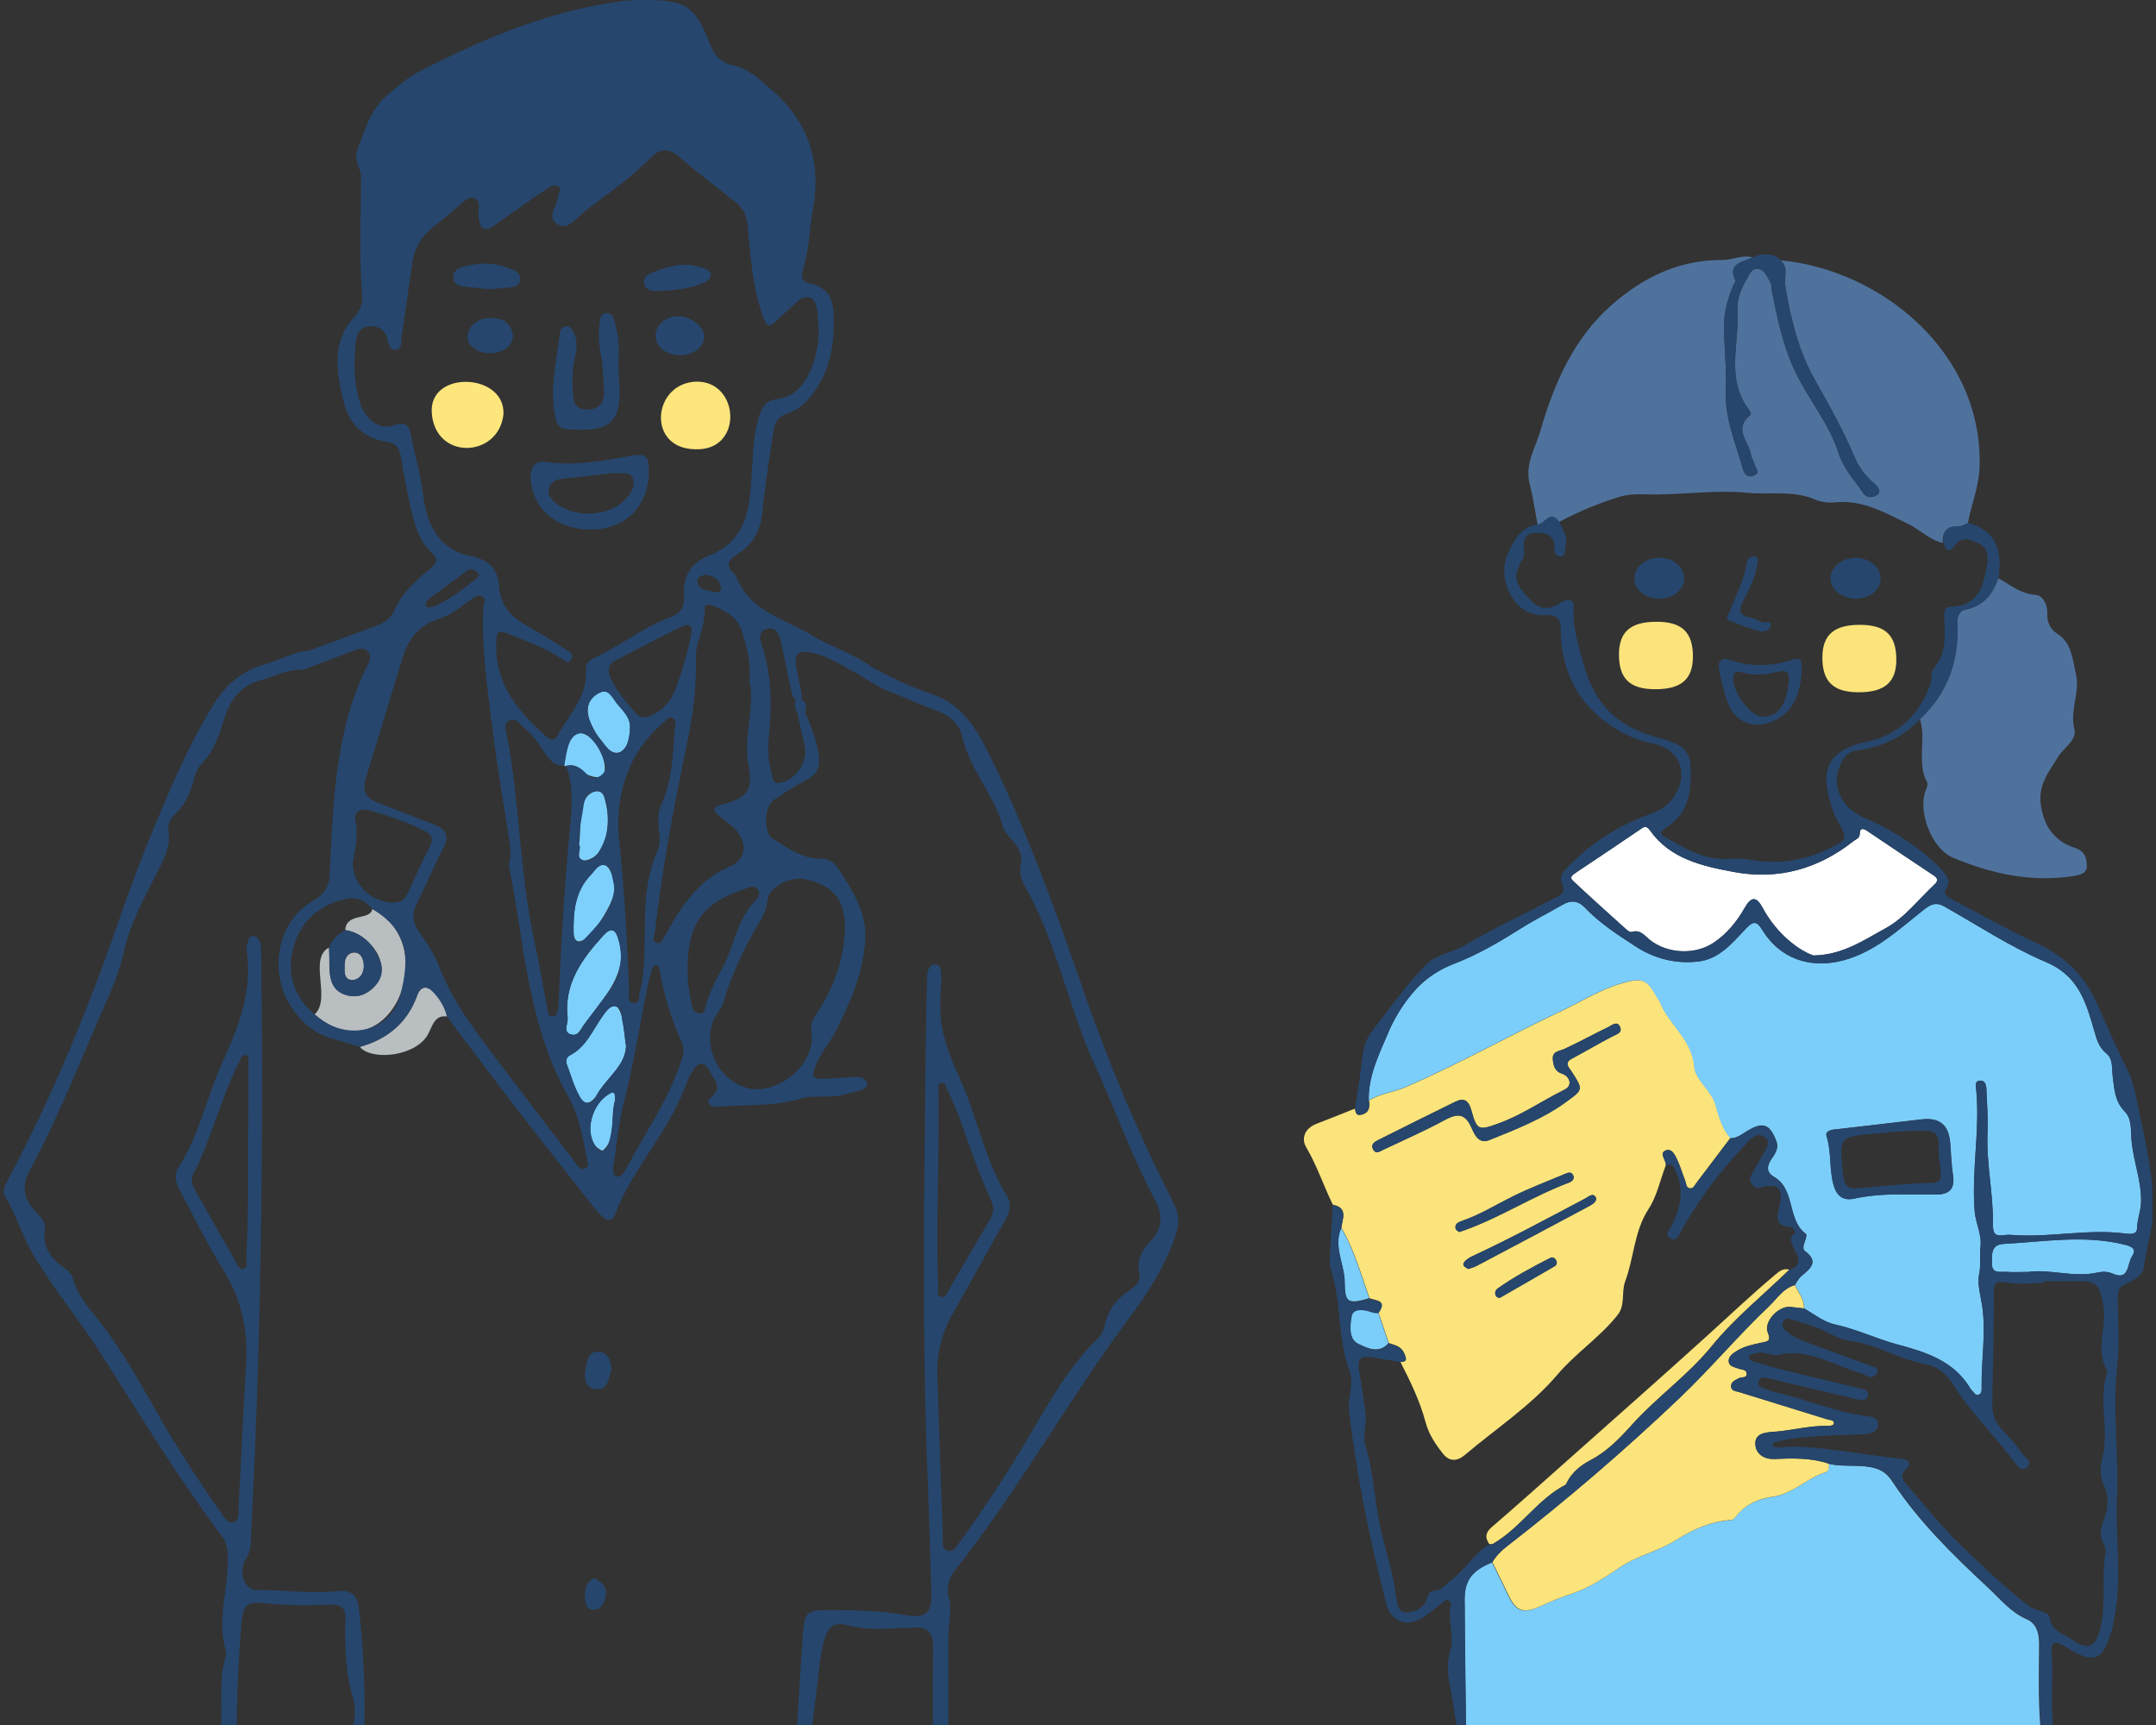 <svg width="250" height="200" viewBox="0 0 250 200" fill="none" xmlns="http://www.w3.org/2000/svg">
<rect x="0" y="0" width="250" height="200" fill="#333333" stroke="none"/>
<g clip-path="url(#clip0_4143_5404)">
<path d="M43.167 105.39C51.588 109.686 44.987 124.928 36.477 117.605C38.474 115.827 35.712 111.111 38.153 109.863C38.33 111.763 37.676 114.524 39.972 115.308C41.337 115.783 42.557 115.352 43.534 114.248C45.619 111.818 42.735 108.195 40.028 107.831C40.183 105.754 42.946 106.77 43.167 105.39Z" fill="#B9BEC1"/>
<path d="M72.59 121.261C72.512 123.691 70.149 125.094 69.117 127.093C67.187 129.743 66.366 124.707 65.722 123.47C65.578 123.072 65.622 122.597 66.033 122.388C67.974 121.405 68.707 119.439 69.872 117.815C72.29 114.292 72.279 119.615 72.59 121.261Z" fill="#7DD0FC"/>
<path d="M65.823 118.08C65.346 114.049 67.498 111.166 69.994 108.427C70.804 107.533 71.359 107.698 71.669 108.814C73.078 112.757 69.905 115.783 67.764 118.732C67.331 119.295 67.032 120.278 66.1 119.903C65.268 119.571 65.867 118.677 65.811 118.069L65.823 118.08Z" fill="#7DD0FC"/>
<path d="M51.832 117.859C50.49 117.649 50.19 118.798 49.791 119.582C48.626 122.476 43.134 123.072 41.725 121.383C44.976 120.466 47.283 118.544 48.426 115.297C49.48 112.922 51.644 116.578 51.832 117.859Z" fill="#B9BEC1"/>
<path d="M71.236 102.971C71.613 104.418 67.02 111.509 66.521 108.35C66.443 105.765 66.654 103.258 68.64 101.292C70.315 98.929 71.125 101.215 71.236 102.971Z" fill="#7DD0FC"/>
<path d="M73.045 84.46C73.078 86.989 71.403 88.557 69.761 85.896C68.507 84.416 67.087 81.643 69.362 80.406C70.538 79.688 70.948 80.815 71.492 81.5C72.191 82.394 73.156 83.145 73.056 84.46H73.045Z" fill="#7DD0FC"/>
<path d="M67.131 97.913C67.486 95.947 66.854 92.059 69.195 91.728C70.016 91.728 70.093 92.49 70.249 93.097C70.803 95.273 70.471 99.437 67.764 99.779C66.543 99.569 67.508 98.388 67.131 97.913Z" fill="#7DD0FC"/>
<path d="M65.622 88.801L65.511 88.834L65.412 88.778C66.454 78.683 73.621 92.313 68.03 89.784C67.375 89.099 66.665 88.535 65.622 88.812V88.801Z" fill="#7DD0FC"/>
<path d="M71.314 127.557C70.737 129.39 71.502 132.196 69.861 133.422C67.364 132.439 68.474 127.977 70.626 126.839C71.303 126.32 71.336 127.038 71.314 127.557Z" fill="#7DD0FC"/>
<path d="M50.068 47.88C49.691 42.865 58.622 43.219 58.378 48.045C57.812 53.115 50.457 53.402 50.068 47.88Z" fill="#FDE67C"/>
<path d="M80.611 52.087C74.931 52.021 75.663 44.356 80.789 44.245C85.803 44.212 86.214 52.33 80.611 52.087Z" fill="#FDE67C"/>
<path d="M42.191 111.939C42.347 113.817 39.695 114.424 39.961 112.226C39.662 110.128 42.114 109.664 42.191 111.939Z" fill="#B9BEC1"/>
<path d="M3.782 145.372C6.223 149.448 9.241 153.093 11.781 157.069C16.308 164.171 20.668 171.383 25.738 178.131C26.171 178.706 26.337 179.28 26.393 180.009C26.648 183.83 25.05 187.63 26.193 191.462C26.282 191.761 26.138 192.147 26.049 192.478C25.672 193.826 25.661 195.218 25.672 196.598C25.672 197.736 25.672 198.862 25.649 200H27.447C27.48 196.079 27.68 192.158 27.99 188.248C28.146 186.293 28.578 185.631 30.487 185.863C33.149 186.183 35.79 186.117 38.441 186.05C39.517 186.017 40.072 186.448 40.05 187.552C39.972 190.767 40.017 193.947 41.004 197.095C41.293 198.023 41.148 199.006 40.982 200H42.269C42.324 195.494 42.147 190.998 41.614 186.492C41.426 184.891 40.694 184.305 39.085 184.482C35.967 184.835 32.85 184.305 29.721 184.349C28.423 184.372 27.558 182.262 28.49 180.793C29.244 179.622 29.067 178.485 29.133 177.358C30.076 159.576 30.398 141.783 30.387 123.978C30.387 119.483 30.32 114.988 30.276 110.493C30.276 110.205 30.309 109.907 30.243 109.631C30.132 109.112 29.943 108.527 29.333 108.538C28.767 108.538 28.767 109.167 28.634 109.598C28.59 109.764 28.567 109.951 28.59 110.117C29.333 114.866 27.658 119.097 25.749 123.26C23.93 127.237 23.131 131.632 20.69 135.355C20.102 136.249 20.413 137.232 20.912 138.149C22.543 141.131 23.996 144.235 25.805 147.106C28.002 150.585 28.8 154.263 28.534 158.295C28.179 163.806 27.957 169.328 27.658 174.851C27.624 175.447 27.835 176.287 27.058 176.486C26.326 176.673 26.005 175.911 25.649 175.414C22.92 171.548 20.346 167.583 18.017 163.453C16.175 160.194 14.322 156.914 12.092 153.921C10.694 152.043 9.008 150.409 8.376 148.056C8.298 147.747 8.032 147.427 7.754 147.239C6.068 146.068 4.836 144.765 5.214 142.445C5.336 141.705 4.637 140.965 4.06 140.38C2.695 138.999 2.529 137.431 3.416 135.785C6.9 129.324 9.507 122.476 12.48 115.794C13.279 114.005 13.967 112.171 14.389 110.25C15.11 107.002 16.73 104.12 18.205 101.193C18.982 99.647 19.836 98.144 19.525 96.289C19.414 95.604 19.758 94.897 20.28 94.411C21.534 93.263 22.133 91.794 22.532 90.203C22.687 89.574 22.954 89.01 23.408 88.535C24.917 86.978 25.461 84.957 26.127 82.991C26.837 80.881 28.035 79.457 30.32 78.838C31.929 78.396 33.404 77.546 35.146 77.667C37.032 76.949 38.918 76.221 40.804 75.514C41.392 75.293 42.058 74.961 42.602 75.48C43.179 76.011 42.835 76.684 42.557 77.237C38.763 84.913 38.652 93.241 38.219 101.502C38.142 102.96 37.365 103.866 36.211 104.506C31.929 106.848 30.387 114.215 35.535 118.809C36.411 119.594 37.432 120.102 38.563 120.422C39.617 120.72 40.66 121.063 41.714 121.383C44.965 120.466 47.273 118.544 48.415 115.297C48.77 114.281 49.514 114.237 50.257 115.054C51 115.871 51.599 116.766 51.821 117.871C54.517 121.427 57.18 125.006 59.898 128.54C62.794 132.284 65.734 135.995 68.662 139.717C69.051 140.214 69.472 140.7 69.938 141.131C70.493 141.65 71.037 141.551 71.303 140.844C73.278 135.631 77.272 131.522 79.313 126.342C79.613 125.591 79.89 124.829 80.323 124.155C81.066 122.995 81.687 123.051 82.309 124.243C82.819 125.237 83.884 126.11 82.386 127.292C81.787 127.756 82.386 128.385 83.107 128.33C86.325 128.054 89.587 128.33 92.749 127.391C94.535 126.861 96.454 127.446 98.24 126.806C98.617 126.673 99.028 126.629 99.416 126.519C99.915 126.375 100.592 126.209 100.526 125.624C100.448 124.961 99.749 124.84 99.15 124.873C98.107 124.917 97.075 124.994 96.032 125.05C94.113 125.16 93.958 124.928 94.723 123.216C95.345 121.814 96.421 120.61 97.031 119.351C98.629 116.081 100.137 112.657 100.337 108.902C100.503 105.776 98.862 103.28 97.275 100.795C96.798 100.044 96.066 99.547 95.112 99.547C92.948 99.547 91.306 98.288 89.598 97.239C88.555 96.598 88.588 93.572 89.664 92.799C90.918 91.893 92.271 91.12 93.636 90.369C95.1 89.574 95.134 88.414 94.845 86.978C94.535 85.443 93.98 84.018 93.359 82.593C93.048 82.593 92.749 82.593 92.438 82.593C92.726 83.864 93.004 85.145 93.292 86.415C93.736 88.348 92.294 90.468 90.363 90.766C89.62 90.877 89.642 90.303 89.531 89.916C89.143 88.524 88.987 87.1 89.132 85.642C89.487 82.074 89.531 78.518 88.41 75.039C88.178 74.332 87.8 73.272 88.843 72.94C89.93 72.587 90.352 73.503 90.552 74.409C90.918 76.088 91.273 77.767 91.606 79.445C91.728 80.075 91.85 80.694 92.249 81.202C92.138 81.688 92.105 82.163 92.438 82.582C92.749 82.582 93.048 82.582 93.359 82.582C93.47 82.041 93.636 81.489 92.97 81.157C92.981 79.909 92.56 78.728 92.349 77.513C92.038 75.79 92.46 75.326 94.224 75.701C95.966 76.077 97.475 77.071 99.039 77.91C100.548 78.728 101.912 79.81 103.566 80.329C105.318 81.058 107.06 81.831 108.835 82.494C110.267 83.024 111.254 84.018 111.565 85.399C112.441 89.22 115.292 92.125 116.302 95.88C116.468 96.499 117.067 97.018 117.489 97.559C118.121 98.343 118.61 99.138 118.365 100.221C118.188 101.038 118.354 101.878 118.754 102.573C122.493 109.079 123.791 116.523 126.875 123.294C129.282 128.584 131.246 134.084 133.975 139.231C134.874 140.932 134.752 142.534 133.343 143.992C132.4 144.975 131.767 146.112 132.1 147.581C132.311 148.52 131.723 149.105 131.013 149.569C129.482 150.552 128.495 151.889 128.095 153.678C127.973 154.219 127.707 154.816 127.308 155.191C123.802 158.56 121.55 162.79 119.12 166.877C116.701 170.952 114.116 174.906 111.332 178.728C110.965 179.225 110.644 179.987 109.911 179.788C109.135 179.578 109.346 178.75 109.324 178.153C109.102 171.88 108.891 165.606 108.691 159.333C108.602 156.671 109.346 154.23 110.677 151.922C112.674 148.476 114.571 144.986 116.524 141.518C117.034 140.612 117.356 139.651 116.79 138.734C114.15 134.46 113.329 129.468 111.265 124.961C110.078 122.388 109.057 119.748 109.024 116.854C109.013 115.651 109.135 114.436 109.146 113.232C109.146 112.668 109.146 111.873 108.48 111.829C107.715 111.785 107.537 112.569 107.515 113.21C107.437 115.739 107.371 118.279 107.349 120.808C107.16 137.917 106.894 155.014 107.593 172.123C107.759 176.265 107.859 180.406 107.992 184.548C108.07 187.022 107.426 187.674 104.908 187.243C101.924 186.735 98.928 186.658 95.91 186.68C93.636 186.691 93.303 186.901 93.126 189.22C92.859 192.81 92.638 196.399 92.438 200H94.18C94.357 198.553 94.557 197.095 94.734 195.648C94.967 193.771 95.078 191.871 95.611 190.027C96.021 188.613 96.754 188.027 98.285 188.436C100.781 189.099 103.344 188.789 105.884 188.701C107.46 188.646 108.225 189.165 108.192 190.866C108.147 193.914 108.147 196.963 108.159 200.011H109.967C109.967 196.631 109.967 193.241 109.967 189.861C109.967 188.303 110.422 186.735 110.022 185.211C109.679 183.875 110.056 182.914 110.866 181.898C118.243 172.565 124.001 162.105 131.113 152.573C133.143 149.856 134.996 146.93 136.194 143.583C136.782 141.937 136.793 140.899 136.083 139.496C132.078 131.632 128.639 123.514 125.743 115.176C122.537 105.931 119.242 96.72 114.926 87.917C113.384 84.758 111.72 81.71 108.092 80.495C105.673 79.689 103.399 78.584 101.147 77.391C98.961 75.757 96.31 74.983 93.991 73.581C90.807 71.67 86.802 70.808 85.337 66.744C85.315 66.689 85.271 66.645 85.226 66.611C84.117 65.673 84.328 64.944 85.515 64.237C87.379 63.11 88.222 61.42 88.422 59.233C88.71 56.141 89.243 53.081 89.675 50C89.82 49.017 90.274 48.244 91.273 47.935C92.871 47.438 93.869 46.289 94.734 44.953C96.465 42.313 96.765 39.386 96.654 36.337C96.587 34.57 95.921 33.322 94.102 32.936C92.948 32.693 92.804 32.129 93.148 31.08C93.847 28.938 93.825 26.651 94.235 24.453C95.3 18.765 93.78 14.137 89.376 10.327C88.044 9.178 86.824 7.974 85.06 7.599C83.596 7.29 82.841 6.439 82.309 5.07C80.6 0.652 79.524 0 74.642 0C73.777 0 72.901 0.033 72.046 0.144C63.615 1.259 55.926 4.517 48.46 8.372C47.25 9.002 46.196 9.962 45.12 10.835C42.979 12.558 42.269 15.12 41.381 17.539C41.015 18.522 41.847 19.483 41.858 20.555C41.858 25.16 41.603 29.766 42.003 34.371C42.08 35.343 41.659 36.106 41.004 36.846C38.486 39.651 39.007 42.876 39.739 46.167C40.372 49.006 41.936 50.784 44.898 51.226C45.986 51.392 46.374 52.087 46.529 53.137C46.84 55.18 47.25 57.223 47.716 59.245C48.127 60.99 48.648 62.768 50.002 64.016C50.9 64.833 50.656 65.264 49.935 65.882C48.304 67.274 46.662 68.677 45.775 70.676C45.342 71.659 44.621 72.2 43.656 72.554C41.06 73.503 38.464 74.464 35.867 75.425C34.059 75.569 32.484 76.508 30.786 76.994C28.179 77.734 26.271 79.269 24.873 81.5C22.61 85.123 20.801 89.032 19.137 92.909C17.24 97.338 15.454 101.856 13.889 106.417C10.295 116.843 6.112 127.016 0.942 136.768C0.621 137.376 0.188 138.061 0.598 138.723C1.896 140.833 2.518 143.23 3.805 145.372H3.782ZM28.179 147.117C27.68 147.217 27.502 146.565 27.28 146.19C25.727 143.495 24.207 140.789 22.676 138.094C22.321 137.475 22.044 136.868 22.41 136.15C24.418 132.251 25.428 127.966 27.303 124.011C27.502 123.592 27.702 123.183 27.902 122.774C28.035 122.509 28.212 122.244 28.545 122.333C28.9 122.432 28.811 122.786 28.811 123.062C28.811 124.906 28.811 126.74 28.811 128.584C28.667 134.327 28.9 140.071 28.556 145.803C28.523 146.267 28.878 146.974 28.179 147.128V147.117ZM109.068 125.613C109.623 125.447 109.679 126.022 109.845 126.342C110.999 128.672 111.798 131.135 112.674 133.576C113.362 135.465 114.094 137.343 114.926 139.187C115.303 140.026 115.226 140.678 114.771 141.44C113.173 144.113 111.631 146.819 110.045 149.492C109.834 149.856 109.69 150.508 109.124 150.353C108.536 150.199 108.813 149.569 108.791 149.15C108.558 143.45 108.791 137.751 108.835 132.052C108.835 130.208 108.835 128.363 108.835 126.519C108.835 126.209 108.636 125.746 109.057 125.613H109.068ZM46.452 115.264C45.342 119.737 40.017 120.875 36.478 117.605C34.092 115.595 33.249 113 33.97 110.051C34.725 106.969 36.822 105.025 39.961 104.263C41.248 103.954 42.347 104.307 43.168 105.39C47.395 107.908 47.494 111.056 46.452 115.264ZM45.276 104.639C42.935 104.418 40.904 102.551 40.915 100.044C41.082 98.763 41.625 97.007 41.204 95.129C41.004 94.235 41.736 93.638 42.779 93.936C44.998 94.577 47.195 95.284 49.258 96.355C50.09 96.786 50.279 97.294 49.835 98.166C48.948 99.912 48.116 101.69 47.328 103.479C46.906 104.429 46.263 104.727 45.276 104.628V104.639ZM70.582 132.527C70.46 132.903 70.338 133.355 69.872 133.422C69.295 133.51 69.117 133.002 68.895 132.604C67.886 130.738 68.729 127.988 70.637 126.85C70.848 126.729 71.114 126.552 71.225 126.751C71.358 126.972 71.292 127.303 71.314 127.568C70.97 129.225 71.114 130.926 70.582 132.538V132.527ZM76.395 96.013C76.484 96.93 76.606 97.901 76.218 98.741C74.054 103.512 75.164 108.637 74.487 113.563C74.432 113.95 74.398 114.369 74.243 114.723C73.988 115.275 74.398 116.413 73.389 116.28C72.723 116.192 72.967 115.22 72.945 114.623C72.712 108.77 72.39 102.916 71.713 96.642C71.503 91.893 72.812 87.32 76.895 83.808C77.227 83.521 77.505 82.98 78.037 83.267C78.559 83.543 78.259 84.095 78.237 84.515C78.026 87.541 77.948 90.601 76.617 93.439C76.262 94.213 76.318 95.129 76.395 96.002V96.013ZM70.005 108.427C70.815 107.533 71.37 107.698 71.68 108.814C72.29 110.979 72.046 113.011 70.659 114.855C69.683 116.137 68.751 117.451 67.786 118.732C67.353 119.295 67.054 120.278 66.122 119.903C65.29 119.571 65.889 118.677 65.833 118.069C65.356 114.038 67.509 111.155 70.005 108.416V108.427ZM67.132 97.912C67.109 96.167 67.498 94.654 67.719 93.119C67.853 92.246 68.352 91.727 69.206 91.727C70.027 91.727 70.094 92.49 70.26 93.097C70.726 94.897 70.56 96.642 69.705 98.288C69.306 99.05 68.718 99.934 67.775 99.779C66.555 99.569 67.52 98.388 67.143 97.912H67.132ZM68.64 101.292C69.073 100.861 69.439 100.11 70.149 100.309C70.926 100.519 70.892 101.392 71.081 102.043C71.181 102.375 71.192 102.717 71.236 102.982C71.037 105.644 69.251 107.29 67.653 109.013C67.132 109.576 66.543 109.101 66.521 108.361C66.444 105.776 66.654 103.269 68.64 101.303V101.292ZM74.953 83.168C74.343 83.179 74.043 83.024 73.799 82.759C72.634 81.478 71.536 80.163 70.793 78.584C70.382 77.701 70.537 77.005 71.403 76.552C73.844 75.282 76.284 74.011 78.747 72.797C79.923 72.211 80.434 72.311 80.09 73.901C79.657 75.922 79.058 77.899 78.37 79.821C77.76 81.511 76.506 82.671 74.953 83.168ZM71.481 81.511C72.179 82.406 73.145 83.157 73.045 84.471C73.045 84.581 73.067 84.703 73.045 84.813C72.856 85.763 72.801 86.956 71.78 87.287C70.859 87.586 70.293 86.492 69.761 85.907C69.117 85.211 68.685 84.283 68.319 83.389C67.819 82.163 68.263 81.069 69.35 80.406C70.526 79.689 70.937 80.815 71.481 81.5V81.511ZM68.951 86.094C69.539 86.746 69.861 87.663 70.194 88.502C70.438 89.11 70.105 89.629 69.594 89.971C69.04 90.358 68.507 90.247 68.052 89.772C67.398 89.088 66.688 88.524 65.645 88.8C66.51 91.142 66.333 93.55 66.1 95.969C65.456 102.607 65.068 109.267 64.791 115.938C64.779 116.28 64.757 116.634 64.691 116.965C64.613 117.34 64.602 117.86 64.092 117.86C63.57 117.86 63.548 117.318 63.47 116.943C62.96 114.347 62.538 111.73 61.973 109.145C60.242 101.314 60.297 93.252 58.8 85.388C58.678 84.769 58.322 83.874 59.088 83.521C59.82 83.179 60.297 83.996 60.819 84.416C61.773 85.189 62.45 86.194 63.115 87.21C63.659 88.038 64.269 88.823 65.434 88.767C65.545 88.149 65.623 87.519 65.778 86.912C65.978 86.128 66.211 85.299 67.109 85.056C67.986 84.824 68.529 85.597 68.962 86.084L68.951 86.094ZM66.044 122.388C67.986 121.405 68.718 119.439 69.883 117.815C70.271 117.274 70.682 116.501 71.481 116.711C72.224 116.91 72.024 117.782 72.157 118.357C72.368 119.306 72.457 120.289 72.601 121.25C72.601 122.421 72.002 123.316 71.314 124.188C70.56 125.138 69.716 126.044 69.14 127.082C68.43 128.352 67.697 127.966 67.231 127.126C66.588 125.989 66.211 124.696 65.756 123.459C65.612 123.073 65.656 122.587 66.066 122.377L66.044 122.388ZM79.058 122.752C77.66 127.369 74.831 131.257 72.623 135.465C72.39 135.918 72.08 136.492 71.514 136.415C71.07 136.349 71.159 135.774 71.092 135.432C71.503 132.825 71.725 130.219 72.368 127.723C73.533 123.15 74.232 118.489 75.197 113.894C75.286 113.497 75.397 113.11 75.497 112.724C75.585 112.392 75.674 111.962 76.051 111.939C76.517 111.917 76.451 112.403 76.517 112.724C77.061 115.562 77.882 118.312 79.091 120.941C79.369 121.548 79.258 122.112 79.069 122.763L79.058 122.752ZM88.2 106.671C88.621 105.964 88.921 105.169 89.021 104.274C89.187 102.816 91.617 101.602 93.348 101.944C96.62 102.584 98.04 104.374 97.974 107.765C97.852 111.31 96.676 114.524 94.723 117.462C94.235 118.191 93.947 118.776 94.091 119.781C94.612 123.36 90.175 127.071 86.658 126.143C82.963 125.171 81.133 120.554 83.207 117.418C83.429 117.086 83.707 116.755 83.817 116.38C84.827 112.945 86.369 109.753 88.2 106.671ZM87.845 103.115C88.322 103.744 87.845 104.142 87.434 104.573C85.448 106.704 85.149 109.653 83.829 112.116C83.041 113.574 82.253 115.043 81.82 116.667C81.721 117.031 81.665 117.517 81.11 117.484C80.589 117.451 80.323 117.153 80.223 116.611C79.968 115.198 79.668 113.795 79.735 112.348C79.724 107.113 81.465 104.672 86.425 103.037C86.902 102.883 87.434 102.562 87.845 103.104V103.115ZM86.014 73.172C86.58 74.928 87.101 76.695 86.902 78.982C87.601 81.986 86.125 85.321 86.802 88.812C87.368 91.761 86.502 92.567 83.651 93.296C82.664 93.55 82.63 93.925 83.307 94.522C83.829 94.986 84.417 95.361 84.927 95.814C86.691 97.349 86.724 99.58 84.605 100.486C80.766 102.132 78.858 105.302 77.028 108.648C76.828 109.013 76.673 109.465 76.184 109.333C75.508 109.156 75.863 108.582 75.918 108.195C76.739 101.336 77.904 94.555 79.346 87.784C80.145 84.051 80.811 80.219 80.689 76.342C80.622 74.343 81.854 72.609 81.698 70.599C81.654 70.013 82.209 70.079 82.597 70.223C84.095 70.775 85.482 71.515 86.014 73.161V73.172ZM80.877 67.462C80.778 66.821 81.399 66.689 81.965 66.645C82.808 66.799 83.462 67.252 83.596 68.125C83.673 68.622 83.185 68.776 82.752 68.633C82.031 68.39 81.022 68.456 80.866 67.462H80.877ZM49.025 57.091C48.748 54.871 48.093 52.706 47.661 50.497C47.428 49.271 46.984 48.829 45.653 49.315C44.066 49.901 42.369 48.719 41.725 46.631C40.982 44.224 40.971 41.749 41.326 39.264C41.448 38.403 42.058 37.862 42.835 37.818C43.811 37.762 44.632 38.226 44.909 39.276C45.065 39.839 45.176 40.612 45.819 40.579C46.673 40.546 46.474 39.651 46.562 39.066C46.973 36.271 47.383 33.488 47.772 30.694C48.027 28.827 48.87 27.336 50.39 26.187C51.544 25.315 52.609 24.343 53.718 23.426C54.118 23.095 54.517 22.73 55.105 23.04C55.627 23.316 55.538 23.768 55.482 24.243C55.449 24.575 55.493 24.928 55.527 25.271C55.627 26.585 56.215 26.916 57.324 26.143C58.788 25.116 60.242 24.067 61.706 23.04C62.272 22.642 62.849 22.255 63.437 21.891C63.825 21.648 64.291 21.328 64.724 21.615C65.257 21.968 64.724 22.432 64.68 22.852C64.569 23.923 63.348 25.193 64.657 26C65.867 26.74 66.732 25.359 67.575 24.696C70.26 22.598 73.1 20.698 75.497 18.257C76.551 17.186 77.571 17.131 78.803 18.213C80.877 20.035 83.107 21.703 85.282 23.426C86.092 24.067 86.547 24.818 86.658 25.889C87.002 29.258 87.168 32.66 88.222 35.929C88.943 38.16 89.021 38.193 90.618 36.647C91.24 36.05 91.894 35.487 92.538 34.902C93.381 34.14 94.357 34.338 94.635 35.432C94.856 36.315 94.845 37.254 94.934 38.171C94.956 40.004 94.579 41.739 93.78 43.362C93.037 44.886 91.927 46.035 90.152 46.256C88.754 46.432 88.255 47.327 87.933 48.542C87.124 51.579 87.323 54.716 86.924 57.798C86.513 60.923 85.304 63.21 82.22 64.413C80.289 65.153 79.191 66.656 79.324 68.843C79.413 70.146 79.124 71.04 77.682 71.582C74.543 72.752 71.902 74.895 68.873 76.298C68.296 76.563 67.897 76.949 67.941 77.612C68.174 80.749 65.967 82.847 64.635 85.31C64.336 85.874 63.847 85.852 63.337 85.399C60.175 82.56 57.49 79.479 57.535 74.862C57.546 73.095 57.668 72.94 59.365 73.658C61.329 74.486 63.382 75.138 65.146 76.397C65.467 76.629 65.822 76.983 66.189 76.53C66.632 75.989 66.166 75.657 65.8 75.425C64.336 74.498 62.882 73.548 61.362 72.708C59.377 71.615 57.99 70.311 57.846 67.793C57.779 66.523 57.036 65.131 55.438 64.734C55.327 64.712 55.238 64.601 55.127 64.579C50.845 63.906 49.502 60.934 49.025 57.124V57.091ZM49.569 69.572C51.122 68.401 52.687 67.241 54.262 66.103C54.684 65.794 55.016 66.136 55.338 66.368C55.549 66.523 55.604 66.799 55.405 66.954C53.707 68.301 51.988 69.627 50.19 70.389C49.702 70.444 49.425 70.455 49.392 70.179C49.358 69.98 49.436 69.682 49.569 69.572ZM46.74 76.099C47.395 74 48.67 72.454 50.856 71.758C52.309 71.294 53.485 70.323 54.706 69.45C55.094 69.174 55.493 68.865 55.959 69.174C56.392 69.461 56.081 69.903 56.059 70.289C55.771 75.149 56.559 79.943 57.135 84.736C57.635 88.845 58.356 92.931 58.999 97.029C59.166 98.111 59.321 99.194 58.999 100.331C60.83 109.377 61.152 118.776 65.867 127.104C67.109 129.291 67.564 131.743 68.03 134.184C68.108 134.603 68.407 135.189 67.897 135.443C67.298 135.741 66.976 135.145 66.677 134.747C63.526 130.616 60.364 126.497 57.224 122.344C54.75 119.074 52.32 115.794 50.856 111.895C50.312 110.459 49.358 109.178 48.493 107.875C47.805 106.848 47.761 105.898 48.315 104.805C49.369 102.695 50.268 100.497 51.366 98.409C52.176 96.874 51.688 96.079 50.179 95.527C48.06 94.754 45.974 93.881 43.867 93.097C42.402 92.556 41.958 91.661 42.435 90.148C43.9 85.487 45.276 80.793 46.729 76.121L46.74 76.099Z" fill="#26466D"/>
<path d="M34.259 76.441C34.259 76.441 34.203 76.508 34.192 76.542C34.203 76.508 34.237 76.475 34.259 76.441Z" fill="#26466D"/>
<path d="M69.528 156.726C68.086 156.583 68.052 157.963 67.875 158.902C67.697 159.819 67.93 160.923 69.04 161.056C70.549 161.232 70.549 159.808 70.915 158.814C70.837 157.864 70.571 156.837 69.528 156.726Z" fill="#26466D"/>
<path d="M68.84 182.969C68.108 183.4 67.819 184.107 67.83 184.924C67.83 185.664 67.897 186.636 68.818 186.636C69.783 186.636 70.171 185.708 70.26 184.825C70.36 183.886 69.705 183.4 68.851 182.958L68.84 182.969Z" fill="#26466D"/>
<path d="M65.878 49.768C70.903 50.144 72.168 48.929 71.78 44.036C71.769 43.859 71.736 43.693 71.736 43.693C71.736 42.655 71.702 41.794 71.736 40.932C71.802 39.706 71.614 38.524 71.281 37.354C71.136 36.846 70.981 36.26 70.338 36.293C69.672 36.315 69.594 36.923 69.528 37.442C69.361 38.657 69.439 39.861 69.672 41.054C69.949 42.478 69.949 43.914 70.027 45.35C70.105 46.753 69.472 47.416 68.152 47.482C66.721 47.548 66.455 46.565 66.41 45.427C66.355 44.102 66.366 42.788 66.654 41.473C66.876 40.468 67.031 39.419 66.455 38.447C66.277 38.149 66.111 37.818 65.7 37.829C65.223 37.851 64.957 38.193 64.912 38.613C64.558 41.915 63.637 45.196 64.447 48.564C64.635 49.359 65.046 49.713 65.878 49.768Z" fill="#26466D"/>
<path d="M68.552 61.398C72.512 61.365 75.175 58.725 75.23 54.793C75.264 52.805 74.931 52.518 72.867 52.894C69.739 53.457 66.632 54.031 63.426 53.567C62.05 53.368 61.451 54.097 61.54 55.522C61.773 59.034 64.58 61.431 68.552 61.398ZM63.67 56.538C63.892 55.842 64.469 55.599 65.134 55.522C67.198 55.279 69.25 55.047 71.136 54.837C72.024 55.003 72.967 54.539 73.344 55.412C73.755 56.361 73.156 57.19 72.523 57.886C70.615 59.973 66.388 60.117 64.291 58.195C63.792 57.742 63.448 57.234 63.67 56.538Z" fill="#26466D"/>
<path d="M78.592 36.657C77.161 36.68 76.007 37.685 76.007 38.9C76.007 40.214 77.272 41.197 78.925 41.186C80.467 41.175 81.743 40.126 81.665 38.922C81.598 37.795 80.023 36.635 78.592 36.657Z" fill="#26466D"/>
<path d="M53.718 33.212C54.739 33.333 55.771 33.444 56.625 33.532C57.668 33.444 58.533 33.388 59.388 33.289C59.887 33.234 60.264 32.991 60.297 32.438C60.331 31.942 60.131 31.566 59.643 31.345C57.612 30.417 55.549 30.329 53.441 31.025C52.908 31.201 52.542 31.577 52.564 32.162C52.598 32.869 53.086 33.134 53.718 33.212Z" fill="#26466D"/>
<path d="M76.983 33.72C78.204 33.609 79.812 33.51 81.344 32.902C81.843 32.704 82.386 32.461 82.409 31.897C82.431 31.268 81.787 31.179 81.299 31.003C79.491 30.373 77.76 30.804 76.074 31.433C75.408 31.676 74.487 31.986 74.709 32.935C74.931 33.863 75.852 33.72 76.983 33.72Z" fill="#26466D"/>
<path d="M56.891 36.856C55.482 36.823 54.262 37.828 54.218 38.999C54.184 40.081 55.349 40.954 56.814 40.954C58.356 40.954 59.587 40.026 59.454 38.844C59.299 37.364 58.223 36.889 56.891 36.856Z" fill="#26466D"/>
<path d="M40.028 107.831C39.207 108.317 38.497 108.924 38.153 109.863C38.175 110.725 38.219 111.575 38.23 112.437C38.242 113.74 38.685 114.867 39.972 115.319C41.337 115.794 42.557 115.364 43.534 114.259C44.455 113.221 44.465 112.139 43.877 110.935C43.068 109.289 41.903 108.14 40.028 107.842V107.831ZM40.838 113.63C39.995 113.641 39.95 112.879 39.961 112.216C39.983 111.399 39.995 110.438 41.093 110.427C41.925 110.427 42.125 111.211 42.191 111.929C42.136 112.823 41.825 113.619 40.838 113.63Z" fill="#26466D"/>
<path d="M200.63 131.952C199.321 133.687 198.012 135.421 196.703 137.144C196.503 137.409 196.359 137.828 195.926 137.762C195.494 137.685 195.538 137.232 195.416 136.923C195.117 136.161 194.884 135.365 194.551 134.614C194.273 133.985 193.896 133.046 193.108 133.388C192.332 133.731 193.242 134.515 193.153 135.111C192.509 136.812 192.132 138.679 191.167 140.159C189.47 142.765 189.481 145.814 188.449 148.564C187.983 149.812 188.482 151.292 187.595 152.43C185.542 155.036 182.735 156.848 180.561 159.41C177.532 162.977 173.449 165.65 169.832 168.71C168.956 169.45 168.057 169.461 167.347 168.577C166.46 167.484 165.661 166.258 165.306 164.899C164.64 162.403 163.52 160.128 162.366 157.864C163.209 157.864 163.098 157.521 162.832 156.903C162.466 156.052 161.734 155.953 161.035 155.71C160.635 154.528 160.247 153.357 159.847 152.176C160.901 150.74 159.559 150.806 158.805 150.519C157.817 147.747 157.041 144.897 155.532 142.335C155.654 141.285 156.353 140.015 154.544 139.673C153.479 137.464 152.703 135.133 151.449 132.991C150.85 131.952 151.327 130.804 152.658 130.296C154.145 129.732 155.62 129.125 157.096 128.54C157.196 128.992 157.24 129.445 157.95 129.224C158.816 128.948 158.849 128.33 158.749 127.601C160.069 126.761 161.645 126.64 163.054 126.021C169.222 123.337 175.08 120.046 181.149 117.174C183.379 116.114 185.476 114.778 187.883 114.06C190.468 113.287 190.989 113.452 192.232 115.772C192.287 115.871 192.421 115.937 192.454 116.048C193.43 118.754 196.226 120.433 196.481 123.658C196.614 125.27 198.467 126.375 198.966 128.142C199.332 129.445 199.71 130.87 200.675 131.952H200.63ZM182.003 125.447C182.047 126.01 181.615 126.242 181.182 126.452C178.697 127.7 176.4 129.302 173.749 130.252C171.497 131.069 171.264 131.091 170.62 128.738C170.309 127.601 169.799 127.214 168.723 127.744C165.761 129.202 162.799 130.671 159.847 132.151C159.437 132.361 158.916 132.637 159.215 133.223C159.537 133.863 160.025 133.466 160.435 133.278C162.787 132.162 165.173 131.124 167.458 129.887C168.9 129.103 169.832 128.959 170.62 130.704C170.953 131.433 171.43 132.681 172.695 132.173C175.768 130.925 178.885 129.743 181.604 127.755C183.589 126.309 183.601 126.342 182.269 124.265C181.936 123.757 181.304 123.238 182.314 122.708C183.889 121.88 185.409 120.952 186.984 120.146C187.473 119.891 188.127 119.748 187.872 119.096C187.561 118.29 186.951 118.842 186.529 119.052C184.821 119.88 183.157 120.797 181.437 121.592C180.849 121.869 180.039 121.857 180.061 122.708C180.084 123.393 180.239 124.155 181.06 124.442C181.537 124.608 181.892 124.884 182.014 125.436L182.003 125.447ZM170.265 147.128C170.642 146.985 170.931 146.918 171.197 146.786C175.557 144.477 179.906 142.18 184.255 139.85C184.655 139.629 185.276 139.264 185.021 138.811C184.71 138.237 184.177 138.767 183.8 138.966C179.451 141.263 175.124 143.605 170.653 145.681C170.387 145.803 170.132 145.979 169.921 146.178C169.755 146.333 169.577 146.565 169.766 146.797C169.899 146.962 170.121 147.04 170.265 147.139V147.128ZM169.233 142.843C169.488 142.754 169.666 142.688 169.832 142.633C174.026 141.131 177.765 138.668 181.925 137.121C182.258 137 182.602 136.735 182.436 136.315C182.214 135.752 181.759 135.984 181.382 136.15C179.418 136.978 177.421 137.729 175.513 138.668C173.505 139.662 171.596 140.855 169.455 141.584C169.089 141.705 168.645 141.937 168.79 142.467C168.834 142.644 169.1 142.754 169.233 142.865V142.843ZM173.915 150.464C176.09 149.216 178.187 148.012 180.272 146.797C180.483 146.675 180.572 146.432 180.472 146.178C180.339 145.869 180.05 145.692 179.762 145.836C177.665 146.907 175.59 148.023 173.66 149.381C173.416 149.558 173.294 149.856 173.427 150.165C173.538 150.408 173.76 150.464 173.915 150.453V150.464Z" fill="#FBE47B"/>
<path d="M180.738 60.514C179.718 59.112 179.118 60.757 178.297 60.846C177.998 59.255 177.765 57.632 177.366 56.063C176.8 53.832 178.053 51.888 178.608 49.989C180.184 44.544 182.402 39.297 186.873 35.365C190.568 32.118 194.739 30.119 199.732 30.141C200.919 30.141 202.04 29.5 203.238 29.843C202.139 30.439 200.264 30.45 201.23 32.571C201.274 32.67 201.085 32.88 201.008 33.046C200.431 34.415 199.976 35.851 199.932 37.331C199.854 39.949 200.242 42.633 200.12 45.173C199.965 48.553 201.263 51.336 202.084 54.351C202.261 55.025 202.705 55.445 203.393 55.136C204.192 54.782 203.515 54.23 203.426 53.788C203.36 53.446 203.093 53.136 203.049 52.794C202.861 51.27 200.941 49.801 202.894 48.188C203.138 47.99 202.872 47.614 202.705 47.382C200.12 43.837 201.696 39.827 201.463 36.039C201.385 34.835 201.829 33.576 202.483 32.483C202.816 31.941 203.038 31.124 203.792 31.179C204.647 31.235 204.902 32.14 205.301 32.759C205.446 32.98 205.368 33.333 205.434 33.631C206.056 36.757 206.677 39.849 208.031 42.821C209.562 46.178 212.069 49.006 213.189 52.54C213.766 54.362 215.031 55.666 216.041 57.168C216.484 57.819 217.217 57.665 217.616 57.422C218.26 57.035 217.727 56.439 217.383 56.13C216.44 55.279 215.63 54.351 215.131 53.192C213.822 50.077 212.202 47.128 210.527 44.212C208.552 40.755 207.642 36.967 207.01 33.112C206.843 32.129 207.465 31.003 206.433 30.174C218.304 31.29 230.075 41.075 229.531 54.329C229.443 56.505 228.566 58.548 228.178 60.68C227.801 60.813 227.424 61.089 227.057 61.067C225.648 60.978 225.216 61.729 225.26 62.955C223.718 62.591 222.631 61.398 221.288 60.757C218.603 59.476 215.941 57.886 212.712 58.25C211.98 58.328 211.137 58.195 210.449 57.908C207.931 56.814 205.19 57.389 202.616 57.135C199.188 56.792 195.56 57.3 192.032 57.334C190.623 57.344 189.214 57.168 187.839 57.587C185.365 58.339 183.002 59.333 180.727 60.547L180.738 60.514Z" fill="#4F729D"/>
<path d="M222.62 83.378C225.815 80.362 227.135 76.629 226.935 72.3C226.902 71.56 227.08 70.853 227.967 70.665C229.997 70.245 231.074 68.876 231.684 67.031C233.071 67.771 234.247 68.843 235.999 68.964C236.931 69.03 237.442 70.168 237.397 71.173C237.353 72.178 237.775 72.984 238.496 73.437C240.271 74.564 240.282 76.331 240.704 78.076C241.236 80.285 239.96 82.317 240.537 84.548C240.859 85.808 239.295 86.691 238.629 87.773C237.586 89.474 236.321 90.999 236.643 93.307C236.998 95.88 238.285 97.559 240.637 98.321C241.868 98.73 241.968 99.647 241.979 100.486C241.979 101.292 241.059 101.48 240.371 101.58C235.5 102.32 230.874 101.303 226.425 99.426C223.951 98.376 222.32 93.981 223.319 91.573C223.43 91.308 223.574 90.932 223.463 90.734C222.209 88.381 223.396 85.763 222.631 83.378H222.62Z" fill="#4F729D"/>
<path d="M169.999 200H236.576C236.332 196.853 236.432 193.694 236.443 190.546C236.443 189.265 236.088 188.205 235.012 187.741C233.137 186.934 231.95 185.399 230.53 184.085C226.436 180.285 222.453 176.387 219.369 171.693C218.759 170.776 218.071 170.345 216.984 170.124C215.33 169.793 213.655 170.102 212.035 169.727C212.024 170.08 212.069 170.588 211.725 170.687C209.506 171.35 207.908 173.239 205.456 173.57C203.981 173.769 202.428 174.387 201.385 175.702C201.207 175.923 200.952 176.243 200.719 176.254C198.367 176.409 196.237 177.348 194.362 178.551C192.276 179.888 189.824 180.363 187.783 181.754C186.063 182.925 184.266 184.107 182.314 184.759C181.027 185.189 179.795 185.697 178.575 186.25C176.611 187.144 175.768 186.857 174.869 184.957C174.27 183.676 173.627 182.417 173.005 181.147C170.675 182.086 169.799 183.245 169.821 185.488C169.854 190.281 169.91 195.074 169.977 199.868C169.977 199.923 169.977 199.967 169.977 200.023L169.999 200Z" fill="#7CCEFA"/>
<path d="M200.63 131.953C199.665 130.859 199.277 129.435 198.922 128.142C198.423 126.375 196.57 125.271 196.437 123.658C196.182 120.433 193.386 118.765 192.409 116.048C192.376 115.949 192.243 115.883 192.188 115.772C190.945 113.453 190.424 113.287 187.839 114.06C185.442 114.778 183.345 116.115 181.104 117.175C175.036 120.047 169.178 123.338 163.009 126.022C161.6 126.629 160.025 126.762 158.705 127.601C158.638 124.73 159.914 122.211 160.99 119.671C161.567 118.324 162.333 117.009 163.22 115.839C164.629 113.961 166.293 112.624 168.701 111.697C171.33 110.692 173.915 109.178 176.378 107.621C177.931 106.638 179.595 105.821 181.182 104.893C182.147 104.33 183.001 104.418 183.756 105.213C185.487 107.036 187.606 108.394 189.68 109.742C191.855 111.167 194.451 111.807 197.047 111.454C199.31 111.155 200.841 109.366 202.295 107.809C203.227 106.804 203.626 106.649 204.358 107.842C206.61 111.476 210.493 112.47 214.498 111.111C217.827 109.974 220.234 107.71 222.841 105.644C223.618 105.026 224.306 104.462 225.382 105.059C229.309 107.268 233.115 109.797 237.242 111.542C241.047 113.155 241.891 116.258 242.845 119.55C243.122 120.51 243.355 121.427 244.243 122.134C245.03 122.764 244.853 123.857 244.975 124.796C245.163 126.243 245.197 127.679 246.373 128.871C247.227 129.733 247.049 131.091 247.16 132.262C247.371 134.67 248.336 136.945 248.259 139.419C248.225 140.446 247.815 141.352 247.804 142.379C247.793 143.208 246.938 143.075 246.395 143.009C242.246 142.479 238.118 143.417 233.98 143.219C233.459 143.197 232.915 143.119 232.405 143.197C231.262 143.362 231.073 142.987 231.085 141.838C231.129 138.315 230.297 134.836 230.463 131.279C230.541 129.634 230.386 127.977 230.33 126.32C230.319 125.823 230.186 125.26 229.62 125.282C228.91 125.304 229.11 125.978 229.154 126.397C229.598 131.102 228.577 135.785 228.977 140.491C229.099 141.871 229.82 143.097 229.642 144.599C229.52 145.615 229.72 146.62 229.487 147.758C229.232 148.984 229.753 150.508 229.909 151.911C230.23 154.871 229.742 157.798 229.775 160.747C229.775 161.067 229.853 161.531 229.465 161.686C229.032 161.862 228.877 161.41 228.633 161.178C228.588 161.133 228.544 161.1 228.511 161.045C226.591 157.765 223.307 156.76 219.935 155.854C217.527 155.202 215.264 154.098 212.812 153.568C211.447 153.269 210.371 152.375 209.195 151.701C209.24 150.641 208.552 149.868 208.13 148.984C208.363 148.642 208.541 148.244 208.84 147.979C209.85 147.117 211.015 146.333 209.306 145.041C209.018 144.82 209.118 144.4 209.251 144.047C209.362 143.727 209.55 143.163 209.428 143.075C207.176 141.418 208.252 137.939 205.723 136.448C204.791 135.896 204.868 135.2 205.423 134.372C205.834 133.753 206.311 133.146 205.967 132.262C205.201 130.296 204.425 130.02 202.594 131.125C201.995 131.489 201.44 131.964 200.675 131.964L200.63 131.953ZM220.656 138.48C221.954 138.48 223.263 138.48 224.561 138.48C226.07 138.48 226.702 137.796 226.469 136.249C226.281 135.023 226.247 133.786 226.148 132.549C225.981 130.418 224.927 129.534 222.808 129.777C219.447 130.164 216.096 130.572 212.734 130.948C212.202 131.003 211.636 131.18 211.814 131.732C212.39 133.554 212.113 135.476 212.601 137.299C212.945 138.58 213.655 139.254 215.031 138.955C216.895 138.558 218.781 138.447 220.678 138.469L220.656 138.48Z" fill="#7CCEFA"/>
<path d="M208.108 148.983C208.53 149.867 209.218 150.64 209.173 151.7C208.652 151.645 208.13 151.579 207.609 151.524C206.233 151.369 204.458 153.236 204.979 154.506C205.357 155.434 205.024 155.511 204.358 155.643C203.315 155.864 202.25 156.063 201.341 156.649C200.908 156.925 200.375 157.278 200.442 157.874C200.497 158.427 201.085 158.482 201.518 158.659C201.884 158.813 202.483 158.736 202.528 159.222C202.583 159.829 201.917 159.609 201.596 159.796C201.174 160.028 200.664 160.238 200.719 160.79C200.764 161.276 201.296 161.287 201.696 161.409C205.102 162.458 208.508 163.507 211.902 164.568C212.202 164.667 212.69 164.568 212.635 165.098C212.624 165.197 212.257 165.33 212.058 165.319C209.839 165.241 207.709 165.882 205.523 166.015C204.458 166.081 203.448 166.302 203.537 167.495C203.615 168.599 204.569 169.195 205.712 169.151C207.853 169.063 209.994 168.997 212.069 169.704C212.058 170.057 212.102 170.565 211.758 170.664C209.539 171.327 207.942 173.216 205.49 173.547C204.014 173.746 202.461 174.364 201.418 175.679C201.241 175.9 200.986 176.22 200.753 176.231C198.401 176.386 196.27 177.324 194.395 178.528C192.31 179.865 189.858 180.34 187.816 181.731C186.097 182.902 184.3 184.084 182.358 184.736C181.071 185.166 179.84 185.674 178.619 186.227C176.655 187.121 175.812 186.834 174.914 184.934C174.315 183.653 173.671 182.394 173.05 181.124C173.482 180.406 174.048 179.81 174.714 179.301C181.692 173.89 188.382 168.157 194.773 162.072C198.367 158.648 201.54 154.848 205.135 151.446C206.056 150.574 206.766 149.359 208.13 148.983H208.108Z" fill="#FBE47B"/>
<path d="M210.305 110.791C209.24 110.46 208.019 109.631 206.943 108.615C205.911 107.632 205.057 106.506 204.369 105.236C203.648 103.899 203.049 103.943 202.295 105.269C201.374 106.881 200.231 108.295 198.656 109.333C196.526 110.736 193.386 110.592 191.344 109.013C190.712 108.516 190.224 107.743 189.203 108.052C189.037 108.107 188.748 107.931 188.582 107.776C186.507 105.909 184.433 104.043 182.391 102.132C181.936 101.712 182.314 101.458 182.713 101.193C185.209 99.537 187.705 97.847 190.191 96.168C190.601 95.892 190.878 95.649 191.322 96.267C193.685 99.614 197.424 100.42 201.085 101.105C206.189 102.055 210.837 100.751 214.92 97.526C215.231 97.283 215.652 97.206 215.652 96.654C215.652 95.98 216.063 96.035 216.473 96.311C219.069 98.045 221.654 99.802 224.262 101.525C224.75 101.856 224.716 102.165 224.35 102.519C222.475 104.264 220.833 106.439 218.659 107.621C216.185 108.958 213.744 110.703 210.327 110.78L210.305 110.791Z" fill="white"/>
<path d="M172.695 179.026C172.173 178.275 172.24 177.69 172.983 177.049C175.801 174.63 178.564 172.156 181.349 169.682C186.984 164.668 192.654 159.676 198.245 154.606C200.73 152.342 203.182 150.034 205.756 147.869C206.278 147.427 206.733 147.007 207.476 147.206C204.458 150.133 201.13 152.817 198.489 156.053C195.727 159.444 192.166 161.929 189.292 165.11C187.805 166.755 186.385 168.257 184.399 169.296C183.268 169.892 182.203 170.743 181.626 171.991C181.604 172.046 181.582 172.112 181.537 172.134C178.231 173.846 176.278 177.204 173.061 179.015C172.972 179.059 172.828 179.015 172.717 179.015L172.695 179.026Z" fill="#FBE47B"/>
<path d="M235.212 147.471C234.202 147.471 233.426 147.515 232.649 147.46C231.95 147.415 230.963 147.747 230.974 146.477C230.974 145.472 230.841 144.301 232.316 144.224C237.02 143.969 241.713 143.141 246.417 144.323C247.405 144.577 247.726 144.908 247.205 145.692C246.65 146.521 246.905 148.476 245.064 147.703C244.32 147.382 243.821 147.415 243.122 147.559C240.404 148.133 237.686 147.117 235.201 147.471H235.212Z" fill="#7CCEFA"/>
<path d="M159.814 152.187C160.213 153.368 160.602 154.539 161.001 155.721C159.869 157.035 158.438 156.251 157.473 155.787C156.364 155.246 156.508 153.7 156.708 152.573C156.852 151.734 157.85 151.8 158.483 151.944C158.926 152.043 159.337 152.275 159.814 152.198V152.187Z" fill="#7CCEFA"/>
<path d="M155.499 142.335C157.007 144.897 157.784 147.747 158.771 150.519C156.364 151.215 155.92 151.071 155.909 148.686C155.909 146.543 154.556 144.511 155.499 142.335Z" fill="#7CCEFA"/>
<path d="M215.453 80.262C212.557 80.24 211.303 79.014 211.315 76.198C211.326 73.58 212.701 72.421 215.752 72.443C218.648 72.465 219.902 73.691 219.89 76.507C219.879 79.125 218.504 80.284 215.453 80.262Z" fill="#FBE47B"/>
<path d="M196.304 76.144C196.293 78.772 194.928 79.932 191.877 79.91C188.97 79.899 187.717 78.662 187.728 75.856C187.739 73.228 189.103 72.068 192.154 72.09C195.061 72.101 196.315 73.338 196.304 76.144Z" fill="#FBE47B"/>
<path d="M156.464 158.891C157.063 160.481 156.242 162.038 156.43 163.596C157.307 171.128 158.838 178.551 160.735 185.884C161.334 188.182 163.32 188.767 165.239 187.375C165.916 186.889 166.56 186.359 167.225 185.862C167.447 185.697 167.625 185.365 167.969 185.542C168.301 185.708 168.224 186.072 168.179 186.326C167.891 188.027 168.701 189.64 168.135 191.495C167.436 193.781 168.446 196.255 168.656 198.652C168.69 199.094 168.889 199.569 168.912 200.022H169.999C169.999 200.022 169.999 199.922 169.999 199.867C169.932 195.074 169.877 190.28 169.844 185.487C169.832 183.245 170.698 182.085 173.028 181.146C173.46 180.428 174.026 179.832 174.692 179.324C181.67 173.912 188.36 168.179 194.75 162.094C198.345 158.67 201.518 154.87 205.113 151.469C206.033 150.596 206.744 149.381 208.108 149.006C208.341 148.663 208.519 148.266 208.818 148.001C209.828 147.139 210.993 146.355 209.284 145.063C208.996 144.842 209.096 144.422 209.229 144.069C209.34 143.748 209.528 143.185 209.406 143.097C207.154 141.44 208.23 137.961 205.701 136.47C204.769 135.917 204.846 135.222 205.401 134.393C205.812 133.775 206.289 133.167 205.945 132.284C205.179 130.318 204.403 130.042 202.572 131.146C201.973 131.511 201.418 131.985 200.653 131.985C199.344 133.72 198.034 135.454 196.714 137.177C196.514 137.442 196.37 137.861 195.938 137.795C195.505 137.718 195.549 137.265 195.427 136.956C195.128 136.194 194.895 135.398 194.562 134.647C194.285 134.018 193.907 133.079 193.12 133.421C192.343 133.764 193.253 134.548 193.164 135.144C193.996 134.769 194.151 135.376 194.395 135.951C195.327 138.093 194.817 140.092 193.874 142.069C193.641 142.555 192.931 143.119 193.719 143.572C194.484 144.013 194.684 143.141 194.95 142.677C196.903 139.231 199.233 136.061 201.951 133.178C202.683 132.405 203.582 131.047 204.625 131.831C205.579 132.549 204.425 133.708 203.981 134.614C203.726 135.144 203.393 135.641 203.105 136.16C202.838 136.624 202.905 137.077 203.271 137.464C203.593 137.806 203.959 137.729 204.414 137.618C206.1 137.199 206.732 137.795 206.4 139.496C206.156 140.777 205.501 142.18 207.72 142.279C207.775 142.279 207.853 142.301 207.875 142.346C207.986 142.533 208.197 142.887 208.175 142.909C206.4 144.124 210.294 146.222 207.487 147.249C204.469 150.176 201.141 152.86 198.5 156.096C195.738 159.487 192.177 161.972 189.303 165.153C187.816 166.799 186.396 168.301 184.411 169.339C183.279 169.936 182.214 170.786 181.637 172.034C181.615 172.089 181.593 172.156 181.537 172.178C178.231 173.89 176.278 177.247 173.061 179.059C172.972 179.103 172.828 179.059 172.717 179.059C170.898 180.108 169.899 182.03 168.224 183.245C167.647 183.653 167.203 184.36 166.482 184.404C165.772 184.448 165.683 184.725 165.495 185.31C165.162 186.37 164.174 186.923 163.154 186.945C162.055 186.967 161.978 185.796 161.889 185.089C161.556 182.449 160.702 179.92 160.114 177.347C159.382 174.133 159.326 170.808 158.339 167.671C157.939 166.401 158.505 165.219 158.35 164.004C158.128 162.248 157.862 160.492 157.573 158.747C157.385 157.643 157.806 157.179 158.916 157.344C160.069 157.521 161.212 157.731 162.366 157.919C163.209 157.919 163.098 157.576 162.832 156.958C162.466 156.107 161.734 156.008 161.035 155.765C159.903 157.079 158.472 156.295 157.507 155.831C156.397 155.29 156.541 153.744 156.741 152.617C156.885 151.778 157.884 151.844 158.516 151.988C158.96 152.087 159.37 152.319 159.847 152.242C160.901 150.806 159.559 150.872 158.805 150.585C156.397 151.281 155.953 151.137 155.942 148.752C155.942 146.609 154.589 144.577 155.532 142.401C155.654 141.352 156.353 140.081 154.544 139.739C154.456 141.241 154.345 142.743 154.289 144.256C154.256 145.25 154.056 146.333 154.345 147.238C155.565 151.06 155.077 155.18 156.497 158.946L156.464 158.891Z" fill="#26466D"/>
<path d="M157.917 129.236C158.782 128.959 158.816 128.341 158.716 127.612C158.649 124.74 159.925 122.222 161.001 119.682C161.578 118.334 162.344 117.02 163.231 115.849C164.64 113.972 166.304 112.635 168.712 111.707C171.341 110.702 173.926 109.189 176.389 107.632C177.942 106.649 179.607 105.832 181.193 104.904C182.158 104.34 183.013 104.429 183.767 105.224C185.498 107.046 187.617 108.405 189.691 109.752C191.866 111.177 194.462 111.818 197.069 111.464C199.332 111.166 200.863 109.377 202.317 107.82C203.249 106.814 203.648 106.66 204.38 107.853C206.632 111.486 210.516 112.48 214.521 111.122C217.849 109.984 220.256 107.72 222.864 105.655C223.64 105.036 224.328 104.473 225.404 105.069C229.332 107.278 233.137 109.808 237.264 111.553C241.07 113.165 241.913 116.269 242.867 119.56C243.144 120.521 243.377 121.438 244.265 122.145C245.052 122.774 244.875 123.868 244.997 124.807C245.186 126.253 245.219 127.689 246.395 128.882C247.249 129.744 247.072 131.102 247.183 132.273C247.393 134.681 248.359 136.956 248.281 139.43C248.248 140.457 247.837 141.363 247.815 142.39C247.804 143.218 246.95 143.086 246.406 143.02C242.257 142.489 238.13 143.428 233.991 143.229C233.47 143.207 232.926 143.13 232.416 143.207C231.273 143.373 231.085 142.997 231.096 141.849C231.14 138.325 230.308 134.846 230.474 131.29C230.552 129.644 230.397 127.987 230.341 126.331C230.33 125.834 230.197 125.27 229.631 125.293C228.921 125.315 229.121 125.988 229.165 126.408C229.609 131.113 228.588 135.796 228.988 140.501C229.11 141.882 229.831 143.108 229.653 144.61C229.531 145.626 229.731 146.631 229.498 147.769C229.243 148.995 229.764 150.519 229.92 151.922C230.241 154.882 229.753 157.809 229.787 160.758C229.787 161.078 229.864 161.542 229.476 161.696C229.043 161.873 228.888 161.42 228.644 161.188C228.599 161.144 228.555 161.111 228.522 161.056C226.602 157.775 223.318 156.77 219.946 155.865C217.538 155.213 215.275 154.109 212.823 153.578C211.459 153.28 210.382 152.386 209.206 151.712C208.685 151.657 208.164 151.59 207.642 151.535C206.266 151.38 204.491 153.247 205.013 154.517C205.39 155.445 205.057 155.522 204.391 155.655C203.349 155.876 202.283 156.074 201.374 156.66C200.941 156.936 200.409 157.289 200.475 157.886C200.531 158.438 201.119 158.493 201.551 158.67C201.917 158.825 202.516 158.747 202.561 159.233C202.616 159.841 201.951 159.62 201.629 159.808C201.207 160.04 200.697 160.249 200.752 160.802C200.797 161.288 201.329 161.299 201.729 161.42C205.135 162.469 208.541 163.519 211.936 164.579C212.235 164.678 212.723 164.579 212.668 165.109C212.657 165.209 212.291 165.341 212.091 165.33C209.872 165.253 207.742 165.893 205.545 166.026C204.48 166.092 203.471 166.313 203.559 167.506C203.637 168.61 204.591 169.207 205.734 169.163C207.875 169.074 210.016 169.008 212.091 169.715C213.722 170.09 215.386 169.781 217.039 170.112C218.126 170.333 218.814 170.764 219.424 171.681C222.509 176.364 226.491 180.274 230.585 184.073C232.005 185.388 233.181 186.923 235.067 187.729C236.144 188.193 236.51 189.253 236.499 190.534C236.499 193.682 236.388 196.852 236.632 199.989H238.041C237.808 197.139 238.107 194.279 237.897 191.429C237.774 189.839 238.984 190.59 239.594 190.976C243.166 193.262 243.887 192.224 244.919 188.833C245.041 188.436 245.075 188.027 245.163 187.619C246.095 182.936 245.263 178.219 245.474 173.514C245.696 168.566 244.941 163.618 245.485 158.648C245.785 155.975 245.596 153.236 245.563 150.53C245.563 149.735 245.707 149.16 246.517 148.84C247.471 148.465 248.503 147.824 248.603 146.874C248.825 144.886 249.512 143.008 249.612 140.976C249.834 136.348 248.669 131.953 247.759 127.501C247.526 126.342 247.249 125.193 246.717 124.122C245.474 121.637 244.365 119.085 243.255 116.556C241.757 113.143 239.472 110.879 236.144 109.344C232.804 107.797 229.587 105.975 226.325 104.263C225.859 104.02 225.249 103.755 225.682 103.07C226.325 102.021 225.56 101.27 225.027 100.718C222.486 98.1 219.38 96.211 216.063 94.754C213.522 93.627 212.268 91.087 213.422 88.602C213.788 87.817 214.288 87.133 215.208 87.022C218.137 86.669 220.645 85.509 222.675 83.355C225.87 80.34 227.19 76.607 226.991 72.277C226.957 71.537 227.135 70.83 228.023 70.643C230.053 70.223 231.129 68.853 231.739 67.009C232.249 63.43 231.173 61.486 228.244 60.625C227.867 60.758 227.49 61.034 227.124 61.011C225.715 60.923 225.293 61.674 225.327 62.9C225.571 63.552 225.915 64.347 226.591 63.353C227.457 62.083 228.411 62.558 229.398 62.989C230.563 63.497 230.563 64.59 230.397 65.562C229.997 67.948 229.387 70.245 226.247 70.344C225.449 70.367 225.415 70.908 225.438 71.603C225.515 73.658 225.781 75.745 224.206 77.513C223.84 77.921 224.051 78.772 223.829 79.368C222.564 82.814 220.134 85.244 216.573 85.973C211.048 87.099 211.181 90.115 212.612 94.201C212.723 94.533 212.901 94.853 213.078 95.162C214.254 97.272 214.277 97.316 212.102 98.376C209.184 99.812 206.1 100.265 202.871 99.668C202.006 99.514 201.13 99.558 200.231 99.591C197.48 99.68 195.161 98.277 192.887 96.929C192.21 96.532 193.031 96.068 193.297 95.891C196.06 94.08 196.159 91.296 195.993 88.469C195.926 87.387 195.172 86.547 194.107 86.127C193.397 85.84 192.654 85.63 191.91 85.421C187.628 84.206 184.976 81.765 183.689 77.203C183.035 74.873 182.314 72.752 182.48 70.311C182.547 69.361 181.581 69.45 181.038 69.836C179.851 70.698 178.652 70.764 177.654 69.759C175.49 67.572 175.391 66.81 176.622 64.689C176.833 64.336 176.744 64.049 176.7 63.695C176.578 62.724 176.855 61.818 177.987 61.785C179.041 61.752 180.228 61.862 180.239 63.397C180.239 63.905 180.294 64.48 180.86 64.502C181.681 64.546 181.404 63.762 181.537 63.298C181.848 62.204 181.182 61.365 180.783 60.459C179.762 59.057 179.163 60.702 178.342 60.791C176.256 61.1 175.524 62.69 174.78 64.358C173.593 67.02 175.468 71.57 179.152 71.327C180.538 71.239 180.971 71.681 180.982 73.106C180.993 76.441 182.081 79.6 184.299 81.997C186.219 84.062 188.726 85.619 191.688 86.227C195.028 86.912 195.949 90.015 193.83 92.743C193.009 93.804 192.032 94.124 190.801 94.588C187.439 95.858 184.366 97.846 181.836 100.486C181.404 100.939 180.727 101.623 181.093 102.363C181.67 103.523 180.916 103.799 180.15 104.197C176.666 105.986 173.127 107.676 169.744 109.642C168.279 110.492 166.493 110.636 165.25 111.939C162.954 114.347 161.012 117.031 159.015 119.682C158.372 120.532 158.072 121.548 157.961 122.653C157.762 124.619 157.407 126.563 157.118 128.518C157.218 128.97 157.262 129.423 157.972 129.202L157.917 129.236ZM243.932 179.026C244.076 179.269 244.22 179.6 244.176 179.854C243.621 182.825 244.276 185.885 243.532 188.845C242.978 191.02 242.09 191.385 240.271 190.104C239.283 189.408 237.897 189.209 237.664 187.519C237.575 186.812 236.121 186.845 235.334 186.249C232.449 184.084 229.909 181.577 227.324 179.114C225.016 176.916 223.063 174.365 220.955 171.968C220.434 171.372 220.445 170.908 221.055 170.311C221.732 169.649 221.211 169.196 220.512 169.13C216.373 168.732 212.291 167.848 208.13 167.727C207.476 167.705 206.821 167.815 206.178 167.826C205.967 167.826 205.567 167.749 205.556 167.661C205.501 167.285 205.834 167.208 206.122 167.13C208.208 166.622 210.349 166.545 212.479 166.424C213.666 166.357 214.853 166.346 216.041 166.291C216.862 166.258 217.738 166.059 217.793 165.142C217.838 164.325 216.917 164.237 216.307 164.159C212.757 163.706 209.495 162.238 206.044 161.464C205.645 161.376 205.235 161.243 204.857 161.078C204.414 160.89 203.648 160.868 203.959 160.084C204.181 159.509 204.713 159.719 205.19 159.83C207.908 160.492 210.626 161.122 213.345 161.774C214.044 161.939 214.742 162.083 215.43 162.26C215.952 162.403 216.462 162.37 216.595 161.807C216.739 161.166 216.14 161.089 215.686 160.978C212.568 160.227 209.439 159.487 206.333 158.725C205.357 158.482 204.391 158.173 203.426 157.886C203.149 157.797 202.794 157.731 202.827 157.356C202.86 156.991 203.238 157.013 203.504 156.914C204.469 156.572 205.434 157.267 206.3 157.069C209.839 156.284 212.657 158.372 215.774 159.211C215.996 159.277 216.207 159.421 216.418 159.509C216.917 159.73 217.438 159.708 217.649 159.2C217.938 158.504 217.239 158.471 216.85 158.328C214.51 157.455 212.158 156.616 209.817 155.754C208.862 155.401 207.919 155.025 207.143 154.363C206.832 154.097 206.533 153.755 206.755 153.28C206.999 152.772 207.431 152.871 207.831 153.004C209.073 153.413 210.371 153.722 211.525 154.307C212.49 154.793 213.489 155.334 214.498 155.456C217.56 155.843 220.168 157.588 223.13 158.129C224.761 158.427 225.759 159.366 226.569 160.658C228.555 163.839 231.284 166.424 233.514 169.428C233.858 169.881 234.357 170.731 235.079 170.079C235.722 169.494 234.846 169.019 234.557 168.621C233.803 167.572 232.96 166.545 232.05 165.628C231.118 164.689 230.996 163.574 231.018 162.37C231.096 158.317 231.196 154.263 231.196 150.21C231.196 149.116 231.062 148.376 232.671 148.697C234.036 148.973 235.511 148.752 236.931 148.752V148.542C238.296 148.542 239.661 148.542 241.025 148.542C243.366 148.52 243.555 149.271 243.899 151.458C244.298 153.965 242.922 156.516 244.331 158.902C244.365 158.946 244.376 159.023 244.365 159.079C243.233 162.304 244.609 165.672 243.81 168.92C243.521 170.068 243.433 171.095 244.01 172.321C244.553 173.492 244.464 174.994 243.932 176.298C243.555 177.225 243.41 178.098 243.943 179.015L243.932 179.026ZM247.216 145.692C246.661 146.521 246.916 148.476 245.075 147.702C244.331 147.393 243.832 147.415 243.133 147.559C240.415 148.133 237.697 147.117 235.212 147.471C234.202 147.471 233.425 147.515 232.649 147.46C231.95 147.415 230.963 147.747 230.974 146.477C230.985 145.471 230.84 144.301 232.316 144.223C237.009 143.969 241.713 143.141 246.417 144.323C247.404 144.577 247.726 144.908 247.205 145.692H247.216ZM182.702 101.193C185.209 99.536 187.694 97.846 190.179 96.167C190.59 95.891 190.867 95.648 191.311 96.267C193.674 99.613 197.413 100.42 201.074 101.104C206.178 102.054 210.826 100.751 214.909 97.526C215.22 97.283 215.641 97.206 215.641 96.653C215.641 95.98 216.052 96.035 216.462 96.311C219.058 98.045 221.643 99.801 224.25 101.524C224.739 101.855 224.705 102.165 224.339 102.518C222.464 104.263 220.833 106.439 218.648 107.621C216.174 108.957 213.733 110.702 210.316 110.78C209.251 110.448 208.03 109.62 206.954 108.604C205.922 107.621 205.068 106.494 204.38 105.224C203.659 103.888 203.06 103.932 202.306 105.257C201.385 106.87 200.242 108.283 198.667 109.322C196.537 110.724 193.397 110.581 191.355 109.001C190.723 108.504 190.235 107.731 189.214 108.04C189.048 108.096 188.759 107.919 188.593 107.764C186.518 105.898 184.444 104.031 182.402 102.12C181.947 101.701 182.336 101.447 182.724 101.182L182.702 101.193Z" fill="#26466D"/>
<path d="M206.433 30.141C207.453 30.97 206.843 32.085 207.009 33.079C207.642 36.945 208.552 40.733 210.526 44.179C212.202 47.106 213.821 50.055 215.131 53.159C215.619 54.329 216.44 55.257 217.383 56.096C217.727 56.406 218.259 57.002 217.616 57.389C217.216 57.632 216.484 57.786 216.04 57.135C215.02 55.633 213.766 54.329 213.189 52.507C212.08 48.984 209.572 46.145 208.03 42.788C206.677 39.816 206.055 36.724 205.434 33.598C205.379 33.311 205.445 32.958 205.301 32.726C204.902 32.107 204.646 31.201 203.792 31.146C203.038 31.091 202.816 31.908 202.483 32.45C201.828 33.543 201.385 34.802 201.462 36.006C201.684 39.805 200.12 43.815 202.705 47.349C202.871 47.581 203.138 47.956 202.893 48.155C200.941 49.768 202.86 51.237 203.049 52.761C203.093 53.103 203.359 53.413 203.426 53.755C203.515 54.208 204.203 54.749 203.393 55.102C202.705 55.412 202.261 54.992 202.084 54.318C201.263 51.303 199.965 48.52 200.12 45.14C200.242 42.6 199.854 39.916 199.931 37.298C199.976 35.818 200.419 34.382 201.007 33.013C201.074 32.847 201.274 32.648 201.229 32.538C200.264 30.417 202.15 30.406 203.237 29.81C204.358 29.401 205.456 29.235 206.444 30.13L206.433 30.141Z" fill="#26466D"/>
<path d="M182.003 125.458C181.892 124.906 181.537 124.63 181.049 124.464C180.228 124.177 180.084 123.415 180.05 122.73C180.017 121.88 180.838 121.891 181.426 121.615C183.146 120.819 184.81 119.892 186.518 119.074C186.929 118.876 187.55 118.312 187.861 119.119C188.116 119.781 187.461 119.914 186.973 120.168C185.398 120.985 183.867 121.902 182.302 122.73C181.304 123.26 181.936 123.768 182.258 124.288C183.589 126.364 183.578 126.331 181.592 127.778C178.874 129.755 175.768 130.948 172.684 132.196C171.419 132.704 170.942 131.456 170.609 130.727C169.832 128.982 168.889 129.125 167.447 129.909C165.162 131.146 162.776 132.185 160.424 133.3C160.025 133.488 159.526 133.897 159.204 133.245C158.904 132.66 159.437 132.372 159.836 132.174C162.787 130.694 165.75 129.225 168.712 127.767C169.788 127.237 170.298 127.634 170.609 128.761C171.252 131.102 171.474 131.08 173.738 130.274C176.389 129.313 178.686 127.722 181.171 126.474C181.592 126.265 182.025 126.033 181.992 125.469L182.003 125.458Z" fill="#26466D"/>
<path d="M170.265 147.139C170.121 147.051 169.899 146.962 169.766 146.797C169.577 146.565 169.755 146.333 169.921 146.178C170.132 145.979 170.387 145.814 170.653 145.681C175.124 143.605 179.451 141.263 183.8 138.966C184.177 138.767 184.721 138.248 185.02 138.811C185.265 139.275 184.654 139.639 184.255 139.849C179.906 142.18 175.557 144.477 171.197 146.785C170.942 146.918 170.642 146.995 170.265 147.128V147.139Z" fill="#26466D"/>
<path d="M169.233 142.854C169.1 142.744 168.834 142.633 168.79 142.457C168.645 141.926 169.089 141.705 169.455 141.573C171.597 140.855 173.505 139.651 175.513 138.657C177.421 137.718 179.418 136.967 181.382 136.139C181.759 135.984 182.214 135.752 182.436 136.305C182.602 136.713 182.258 136.978 181.925 137.111C177.765 138.668 174.015 141.131 169.833 142.622C169.666 142.677 169.5 142.744 169.233 142.832V142.854Z" fill="#26466D"/>
<path d="M173.915 150.475C173.76 150.486 173.527 150.442 173.427 150.188C173.294 149.878 173.416 149.569 173.66 149.403C175.59 148.045 177.665 146.929 179.762 145.858C180.05 145.703 180.339 145.891 180.472 146.2C180.583 146.454 180.483 146.697 180.272 146.819C178.186 148.034 176.089 149.238 173.915 150.486V150.475Z" fill="#26466D"/>
<path d="M220.656 138.491C218.759 138.469 216.884 138.58 215.009 138.977C213.633 139.275 212.923 138.602 212.579 137.32C212.091 135.498 212.368 133.576 211.792 131.754C211.614 131.202 212.18 131.025 212.712 130.97C216.074 130.594 219.425 130.185 222.786 129.799C224.916 129.556 225.959 130.44 226.126 132.571C226.225 133.808 226.259 135.045 226.447 136.271C226.68 137.817 226.048 138.502 224.539 138.502C223.241 138.502 221.932 138.502 220.634 138.502L220.656 138.491ZM222.542 137.177C225.227 137.199 225.216 137.199 224.916 134.835C224.839 134.195 224.75 133.543 224.794 132.903C224.872 131.666 224.506 131.124 223.097 131.102C221.133 131.08 219.203 131.279 217.261 131.456C213.3 131.82 213.289 131.798 213.667 135.741C213.855 137.685 214.177 137.917 216.107 137.718C218.326 137.486 220.556 137.343 222.531 137.177H222.542Z" fill="#26466D"/>
<path d="M208.94 77.623C208.751 80.042 208.285 82.096 206.078 83.378C203.837 84.681 201.34 83.996 200.386 81.566C199.887 80.307 199.61 78.96 199.332 77.634C199.155 76.795 199.521 76.154 200.508 76.497C202.96 77.347 205.401 77.27 207.831 76.497C209.35 76.011 208.729 77.226 208.929 77.634L208.94 77.623ZM204.302 83.079C206.166 83.146 207.109 81.842 207.409 79.059C207.531 77.944 207.176 77.634 206.166 77.888C204.768 78.242 203.382 78.363 201.973 77.955C201.618 77.855 201.274 77.756 201.074 78.187C200.453 79.534 202.749 83.013 204.291 83.068L204.302 83.079Z" fill="#26466D"/>
<path d="M215.12 64.668C216.717 64.635 218.093 65.761 218.082 67.087C218.071 68.357 216.784 69.406 215.231 69.417C213.611 69.439 212.224 68.323 212.257 67.02C212.291 65.761 213.589 64.701 215.12 64.668Z" fill="#26466D"/>
<path d="M195.283 67.109C195.261 68.456 193.907 69.484 192.254 69.417C190.679 69.362 189.458 68.291 189.503 66.998C189.547 65.673 190.934 64.602 192.542 64.668C194.107 64.734 195.305 65.806 195.283 67.109Z" fill="#26466D"/>
<path d="M203.77 65.43C203.526 66.998 202.827 68.312 202.151 69.627C201.607 70.687 201.607 71.383 202.994 71.615C203.449 71.692 203.892 71.935 204.314 72.145C204.647 72.322 205.346 71.88 205.324 72.487C205.301 73.106 204.558 73.316 204.07 73.183C202.872 72.874 201.707 72.454 200.564 71.968C199.987 71.725 200.42 71.284 200.564 70.919C201.241 69.041 202.273 67.296 202.539 65.264C202.594 64.8 202.949 64.48 203.393 64.513C204.037 64.568 203.781 65.099 203.77 65.408V65.43Z" fill="#26466D"/>
</g>
<defs>
<clipPath id="clip0_4143_5404">
<rect width="249.18" height="200" fill="white" transform="translate(0.41)"/>
</clipPath>
</defs>
</svg>
